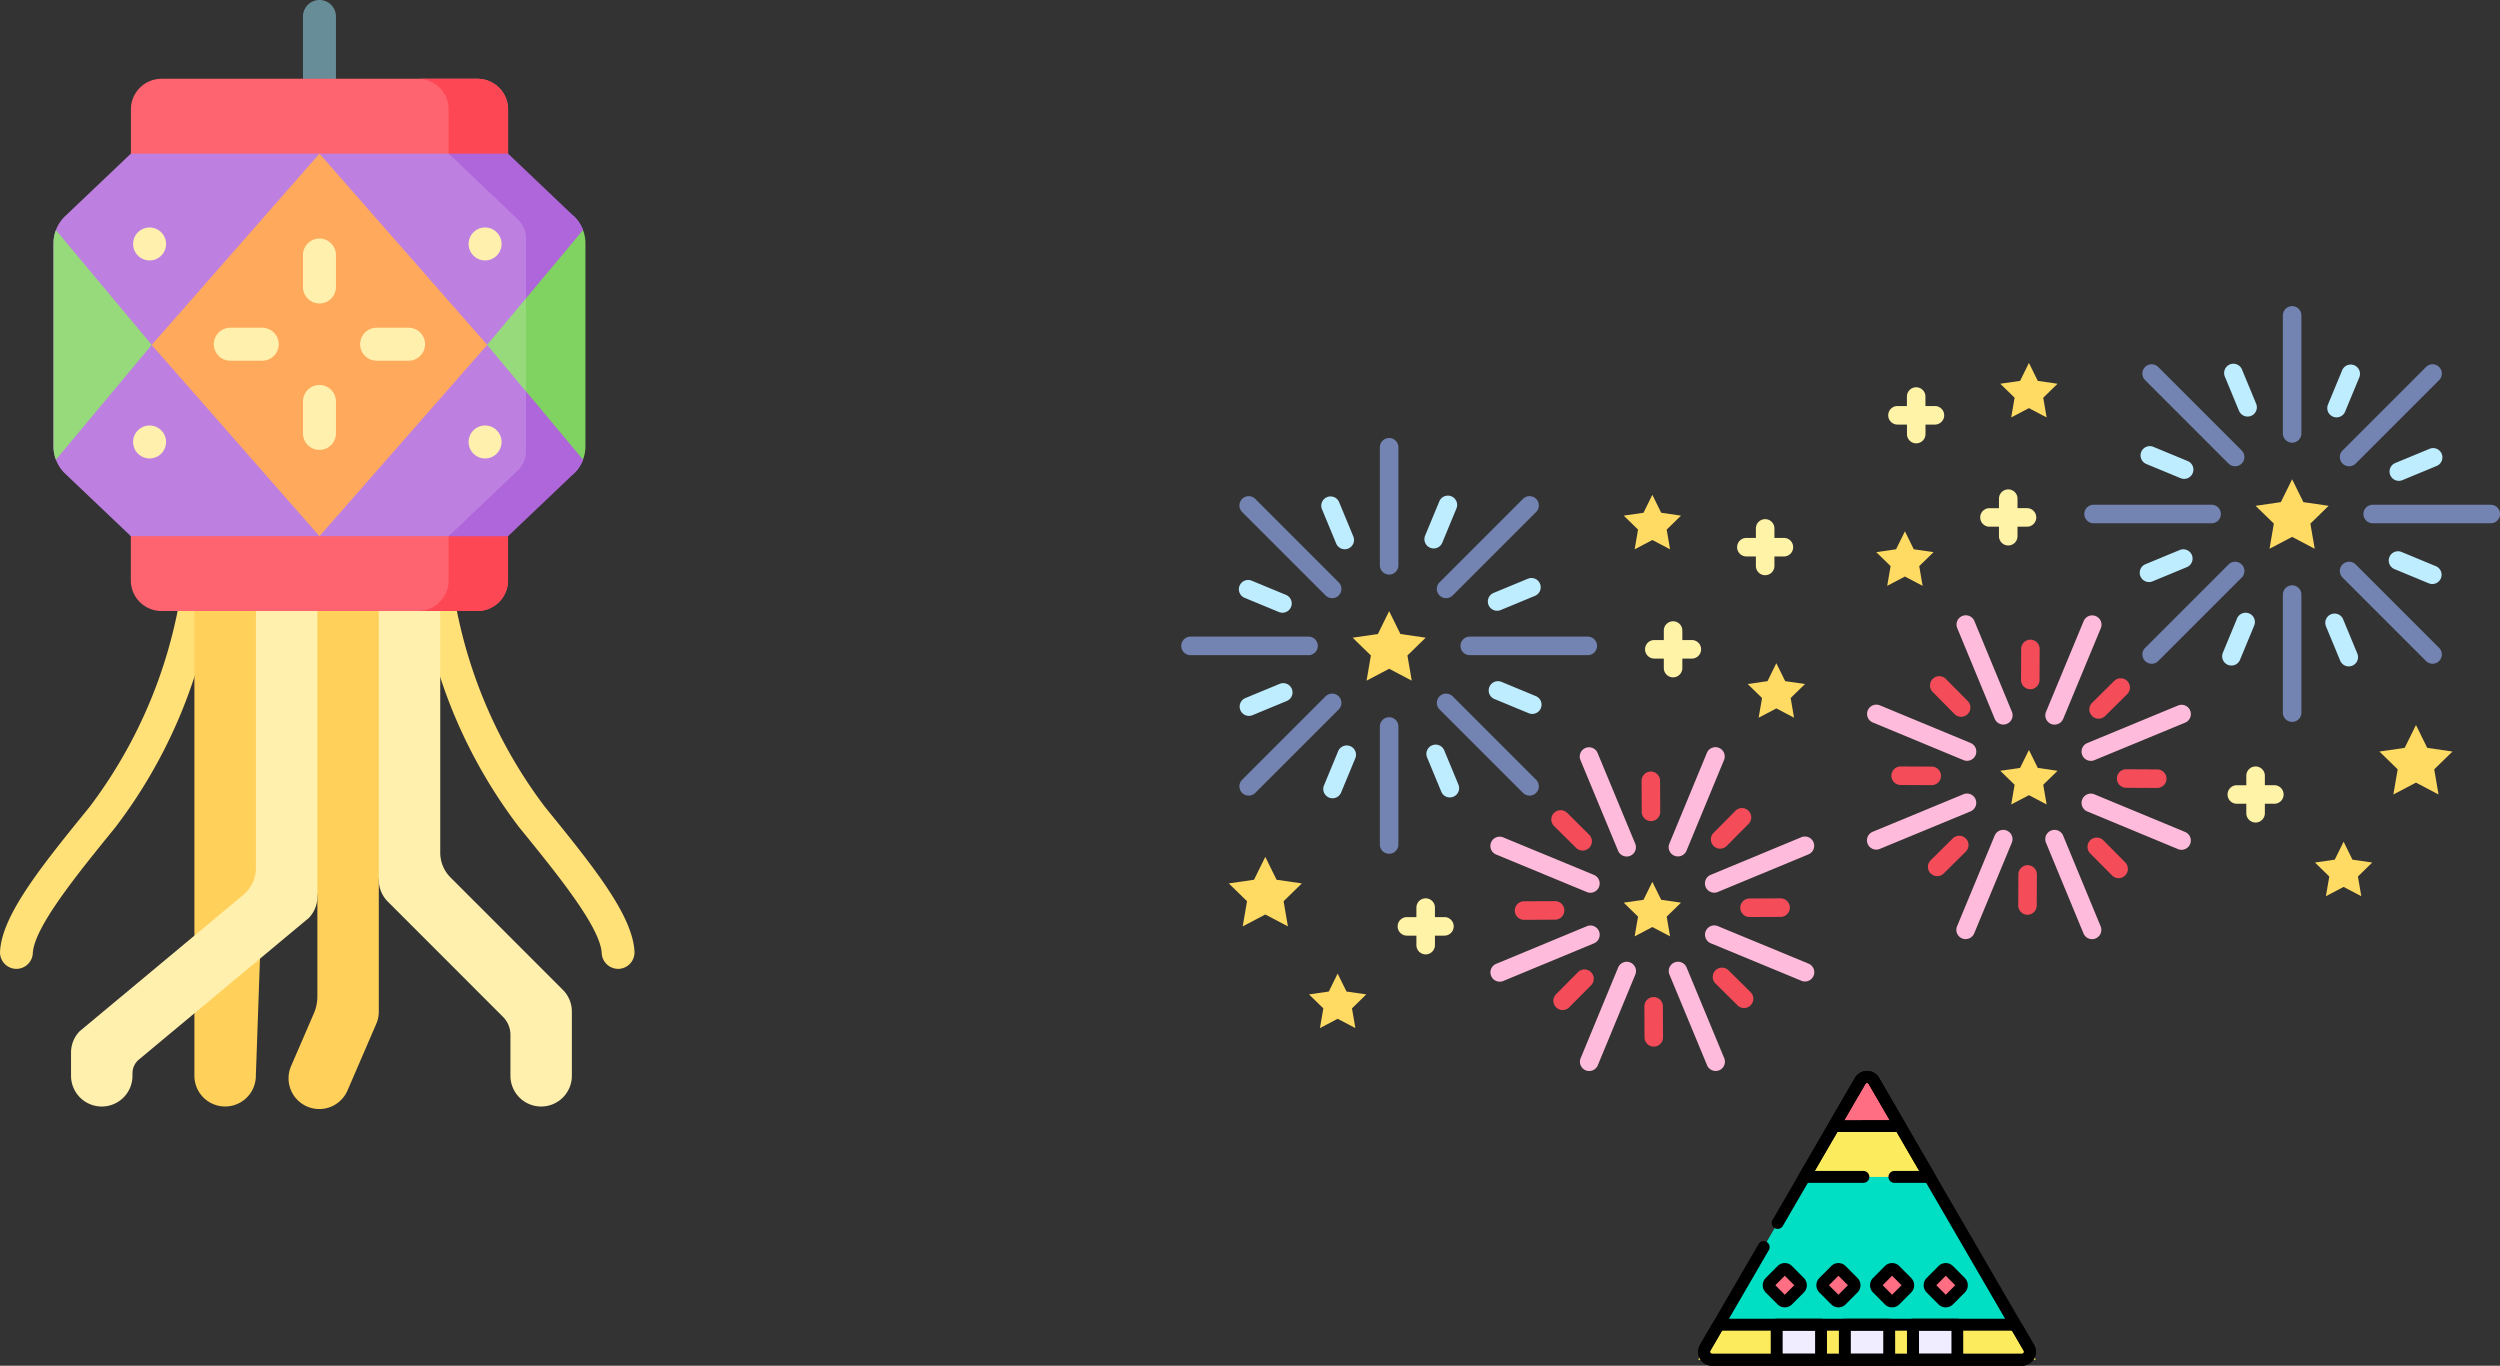 <svg xmlns="http://www.w3.org/2000/svg" width="123.277" height="67.344" viewBox="0 0 123.277 67.344">
  <rect x="0" y="0" width="123.277" height="67.344" fill="#333333" stroke="none"/>
  <g id="Group_77046" data-name="Group 77046" transform="translate(-977.237 -11.656)">
    <g id="Group_68939" data-name="Group 68939" transform="translate(-10 11.752)">
      <g id="fireworks_3_" data-name="fireworks (3)" transform="translate(1079.301 15)">
        <g id="Group_68886" data-name="Group 68886" transform="translate(10.713)">
          <g id="Group_68869" data-name="Group 68869" transform="translate(2.868 2.868)">
            <g id="Group_68865" data-name="Group 68865" transform="translate(0)">
              <g id="Group_68863" data-name="Group 68863">
                <path id="Path_53251" data-name="Path 53251" d="M211.3,52.078a.457.457,0,0,0,.323-.781l-4.115-4.115a.457.457,0,0,0-.647.647l4.115,4.115A.456.456,0,0,0,211.3,52.078Z" transform="translate(-206.73 -47.049)" fill="#7384b2"/>
              </g>
              <g id="Group_68864" data-name="Group 68864" transform="translate(9.735 9.735)">
                <path id="Path_53252" data-name="Path 53252" d="M51.622,211.759a.457.457,0,0,0,.323-.781l-4.115-4.115a.457.457,0,1,0-.647.647l4.115,4.115A.456.456,0,0,0,51.622,211.759Z" transform="translate(-47.05 -206.729)" fill="#7384b2"/>
              </g>
            </g>
            <g id="Group_68868" data-name="Group 68868" transform="translate(0 0)">
              <g id="Group_68866" data-name="Group 68866" transform="translate(0 9.735)">
                <path id="Path_53253" data-name="Path 53253" d="M207.186,211.759a.456.456,0,0,0,.323-.134l4.115-4.115a.457.457,0,0,0-.647-.647l-4.115,4.115a.457.457,0,0,0,.323.781Z" transform="translate(-206.729 -206.729)" fill="#7384b2"/>
              </g>
              <g id="Group_68867" data-name="Group 68867" transform="translate(9.735)">
                <path id="Path_53254" data-name="Path 53254" d="M47.508,52.079a.456.456,0,0,0,.323-.134l4.115-4.115a.457.457,0,1,0-.647-.647L47.184,51.3a.457.457,0,0,0,.323.78Z" transform="translate(-47.05 -47.05)" fill="#7384b2"/>
              </g>
            </g>
          </g>
          <g id="Group_68876" data-name="Group 68876">
            <g id="Group_68872" data-name="Group 68872" transform="translate(0 9.793)">
              <g id="Group_68870" data-name="Group 68870">
                <path id="Path_53255" data-name="Path 53255" d="M226.278,161.551H232.1a.457.457,0,1,0,0-.914h-5.819a.457.457,0,1,0,0,.914Z" transform="translate(-225.821 -160.637)" fill="#7384b2"/>
              </g>
              <g id="Group_68871" data-name="Group 68871" transform="translate(13.767)">
                <path id="Path_53256" data-name="Path 53256" d="M.457,161.551H6.276a.457.457,0,0,0,0-.914H.457a.457.457,0,0,0,0,.914Z" transform="translate(0 -160.637)" fill="#7384b2"/>
              </g>
            </g>
            <g id="Group_68875" data-name="Group 68875" transform="translate(9.793)">
              <g id="Group_68873" data-name="Group 68873" transform="translate(0 13.767)">
                <path id="Path_53257" data-name="Path 53257" d="M161.094,232.555a.457.457,0,0,0,.457-.457v-5.819a.457.457,0,1,0-.914,0V232.1A.457.457,0,0,0,161.094,232.555Z" transform="translate(-160.637 -225.821)" fill="#7384b2"/>
              </g>
              <g id="Group_68874" data-name="Group 68874">
                <path id="Path_53258" data-name="Path 53258" d="M161.094,6.734a.457.457,0,0,0,.457-.457V.457a.457.457,0,0,0-.914,0V6.276A.457.457,0,0,0,161.094,6.734Z" transform="translate(-160.637)" fill="#7384b2"/>
              </g>
            </g>
          </g>
          <g id="Group_68885" data-name="Group 68885" transform="translate(2.736 2.841)">
            <g id="Group_68877" data-name="Group 68877" transform="translate(9.246 0.04)">
              <path id="Path_53259" data-name="Path 53259" d="M113.705,49.872a.457.457,0,0,0,.423-.282l.7-1.69a.457.457,0,0,0-.845-.35l-.7,1.69a.458.458,0,0,0,.422.632Z" transform="translate(-113.248 -47.268)" fill="#bdedff"/>
            </g>
            <g id="Group_68878" data-name="Group 68878" transform="translate(12.319 4.16)">
              <path id="Path_53260" data-name="Path 53260" d="M47.065,116.457a.455.455,0,0,0,.175-.035l1.69-.7a.457.457,0,0,0-.35-.845l-1.69.7a.457.457,0,0,0,.175.88Z" transform="translate(-46.607 -114.843)" fill="#bdedff"/>
            </g>
            <g id="Group_68879" data-name="Group 68879" transform="translate(12.278 9.246)">
              <path id="Path_53261" data-name="Path 53261" d="M49.414,199.882a.457.457,0,0,0,.175-.88l-1.69-.7a.457.457,0,1,0-.35.845l1.69.7A.455.455,0,0,0,49.414,199.882Z" transform="translate(-47.267 -198.267)" fill="#bdedff"/>
            </g>
            <g id="Group_68880" data-name="Group 68880" transform="translate(9.149 12.319)">
              <path id="Path_53262" data-name="Path 53262" d="M116,251.278a.457.457,0,0,0,.422-.632l-.7-1.69a.457.457,0,0,0-.845.35l.7,1.69A.457.457,0,0,0,116,251.278Z" transform="translate(-114.842 -248.674)" fill="#bdedff"/>
            </g>
            <g id="Group_68881" data-name="Group 68881" transform="translate(4.063 12.278)">
              <path id="Path_53263" data-name="Path 53263" d="M198.724,250.618a.457.457,0,0,0,.423-.282l.7-1.69a.457.457,0,1,0-.845-.35l-.7,1.69a.458.458,0,0,0,.422.632Z" transform="translate(-198.267 -248.014)" fill="#bdedff"/>
            </g>
            <g id="Group_68882" data-name="Group 68882" transform="translate(0 9.149)">
              <path id="Path_53264" data-name="Path 53264" d="M249.131,198.289a.455.455,0,0,0,.175-.035l1.69-.7a.457.457,0,0,0-.35-.845l-1.69.7a.457.457,0,0,0,.175.88Z" transform="translate(-248.673 -196.674)" fill="#bdedff"/>
            </g>
            <g id="Group_68883" data-name="Group 68883" transform="translate(0.04 4.063)">
              <path id="Path_53265" data-name="Path 53265" d="M250.16,114.863a.457.457,0,0,0,.175-.88l-1.69-.7a.457.457,0,0,0-.35.845l1.69.7A.456.456,0,0,0,250.16,114.863Z" transform="translate(-248.013 -113.249)" fill="#bdedff"/>
            </g>
            <g id="Group_68884" data-name="Group 68884" transform="translate(4.16)">
              <path id="Path_53266" data-name="Path 53266" d="M197.831,49.211a.457.457,0,0,0,.422-.632l-.7-1.69a.457.457,0,1,0-.845.35l.7,1.69A.457.457,0,0,0,197.831,49.211Z" transform="translate(-196.673 -46.607)" fill="#bdedff"/>
            </g>
          </g>
        </g>
        <g id="Group_68901" data-name="Group 68901" transform="translate(0 15.244)">
          <g id="Group_68893" data-name="Group 68893">
            <g id="Group_68889" data-name="Group 68889" transform="translate(0 4.415)">
              <g id="Group_68887" data-name="Group 68887" transform="translate(0 4.376)">
                <path id="Path_53267" data-name="Path 53267" d="M424.086,397.008a.456.456,0,0,0,.174-.035l4.473-1.85a.457.457,0,1,0-.349-.845l-4.473,1.85a.457.457,0,0,0,.175.88Z" transform="translate(-423.629 -394.244)" fill="#ffbbdb"/>
              </g>
              <g id="Group_68888" data-name="Group 68888" transform="translate(10.582)">
                <path id="Path_53268" data-name="Path 53268" d="M250.509,325.232a.457.457,0,0,0,.175-.035l4.473-1.85a.457.457,0,0,0-.35-.845l-4.473,1.85a.457.457,0,0,0,.175.88Z" transform="translate(-250.052 -322.468)" fill="#ffbbdb"/>
              </g>
            </g>
            <g id="Group_68892" data-name="Group 68892" transform="translate(4.415)">
              <g id="Group_68890" data-name="Group 68890" transform="translate(4.376 10.582)">
                <path id="Path_53269" data-name="Path 53269" d="M324.775,429.017a.457.457,0,0,0,.422-.632l-1.85-4.473a.457.457,0,0,0-.845.35l1.85,4.473A.458.458,0,0,0,324.775,429.017Z" transform="translate(-322.468 -423.629)" fill="#ffbbdb"/>
              </g>
              <g id="Group_68891" data-name="Group 68891">
                <path id="Path_53270" data-name="Path 53270" d="M396.551,255.439a.457.457,0,0,0,.422-.632l-1.85-4.473a.457.457,0,0,0-.845.35l1.85,4.473A.457.457,0,0,0,396.551,255.439Z" transform="translate(-394.244 -250.051)" fill="#ffbbdb"/>
              </g>
            </g>
          </g>
          <g id="Group_68900" data-name="Group 68900" transform="translate(0.004 0.004)">
            <g id="Group_68896" data-name="Group 68896" transform="translate(4.402)">
              <g id="Group_68894" data-name="Group 68894" transform="translate(0 10.577)">
                <path id="Path_53271" data-name="Path 53271" d="M394.761,428.99a.457.457,0,0,0,.422-.282l1.855-4.471a.457.457,0,1,0-.845-.35l-1.855,4.471a.457.457,0,0,0,.422.633Z" transform="translate(-394.304 -423.604)" fill="#ffbbdb"/>
              </g>
              <g id="Group_68895" data-name="Group 68895" transform="translate(4.388)">
                <path id="Path_53272" data-name="Path 53272" d="M322.777,255.5a.457.457,0,0,0,.422-.282l1.855-4.471a.457.457,0,1,0-.845-.35l-1.855,4.471a.457.457,0,0,0,.422.633Z" transform="translate(-322.32 -250.113)" fill="#ffbbdb"/>
              </g>
            </g>
            <g id="Group_68899" data-name="Group 68899" transform="translate(0 4.402)">
              <g id="Group_68897" data-name="Group 68897" transform="translate(10.577 4.388)">
                <path id="Path_53273" data-name="Path 53273" d="M255.04,397.073a.457.457,0,0,0,.175-.88l-4.471-1.855a.457.457,0,1,0-.35.845l4.471,1.855A.455.455,0,0,0,255.04,397.073Z" transform="translate(-250.113 -394.303)" fill="#ffbbdb"/>
              </g>
              <g id="Group_68898" data-name="Group 68898">
                <path id="Path_53274" data-name="Path 53274" d="M428.531,325.089a.457.457,0,0,0,.175-.88l-4.471-1.855a.457.457,0,0,0-.35.845l4.471,1.855A.456.456,0,0,0,428.531,325.089Z" transform="translate(-423.604 -322.319)" fill="#ffbbdb"/>
              </g>
            </g>
          </g>
        </g>
        <g id="Group_68902" data-name="Group 68902" transform="translate(0.457 2.8)">
          <path id="Path_53275" data-name="Path 53275" d="M140.381,140.025l-.557,1.128-1.245.181.9.878-.213,1.24,1.114-.586,1.114.586-.213-1.24.9-.878-1.245-.181Z" transform="translate(-119.875 -134.288)" fill="#ffdb63"/>
          <path id="Path_53276" data-name="Path 53276" d="M359.266,358.987l-.437.885-.976.142.706.689-.167.972.873-.459.873.459-.167-.972.706-.689-.976-.142Z" transform="translate(-351.738 -339.902)" fill="#ffdb63"/>
          <path id="Path_53277" data-name="Path 53277" d="M359.266,45.927l-.437.885-.976.142.706.689-.167.972.873-.459.873.459-.167-.972.706-.689-.976-.142Z" transform="translate(-351.738 -45.927)" fill="#ffdb63"/>
          <path id="Path_53278" data-name="Path 53278" d="M459.565,182.135l-.437.885-.976.142.706.689-.167.972.873-.459.873.459-.167-.972.706-.689L460,183.02Z" transform="translate(-458.152 -173.831)" fill="#ffdb63"/>
          <path id="Path_53279" data-name="Path 53279" d="M104.729,433.19l-.437.885-.976.142.706.689-.167.972.873-.459.873.459-.167-.972.706-.689-.976-.142Z" transform="translate(-81.684 -409.581)" fill="#ffdb63"/>
          <path id="Path_53280" data-name="Path 53280" d="M40.21,338.793l-.557,1.128-1.245.181.9.878-.213,1.24,1.114-.586,1.114.586-.213-1.24.9-.878-1.245-.181Z" transform="translate(-13.597 -320.939)" fill="#ffdb63"/>
        </g>
        <g id="Group_68911" data-name="Group 68911" transform="translate(1.202 16.446)">
          <g id="Group_68903" data-name="Group 68903" transform="translate(6.391)">
            <path id="Path_53281" data-name="Path 53281" d="M372.8,272.215a.457.457,0,0,0,.457-.455l.007-1.53a.457.457,0,0,0-.455-.459h0a.457.457,0,0,0-.457.455l-.007,1.53a.457.457,0,0,0,.455.459Z" transform="translate(-372.343 -269.77)" fill="#f54c5a"/>
          </g>
          <g id="Group_68904" data-name="Group 68904" transform="translate(9.762 1.904)">
            <path id="Path_53282" data-name="Path 53282" d="M299.78,302.989a.456.456,0,0,0,.322-.132l1.087-1.077a.457.457,0,0,0-.644-.649l-1.087,1.077a.457.457,0,0,0,.322.782Z" transform="translate(-299.323 -300.997)" fill="#f54c5a"/>
          </g>
          <g id="Group_68905" data-name="Group 68905" transform="translate(11.12 6.391)">
            <path id="Path_53283" data-name="Path 53283" d="M271.758,375.518a.457.457,0,0,0,0-.914l-1.53-.007h0a.457.457,0,0,0,0,.914l1.53.007Z" transform="translate(-269.77 -374.597)" fill="#f54c5a"/>
          </g>
          <g id="Group_68906" data-name="Group 68906" transform="translate(9.67 9.762)">
            <path id="Path_53284" data-name="Path 53284" d="M302.53,431.9a.457.457,0,0,0,.325-.779l-1.077-1.087a.457.457,0,1,0-.649.644l1.077,1.087A.456.456,0,0,0,302.53,431.9Z" transform="translate(-300.996 -429.901)" fill="#f54c5a"/>
          </g>
          <g id="Group_68907" data-name="Group 68907" transform="translate(6.253 11.12)">
            <path id="Path_53285" data-name="Path 53285" d="M375.054,454.625a.457.457,0,0,0,.457-.455l.007-1.53a.457.457,0,0,0-.455-.459h0a.457.457,0,0,0-.457.455l-.007,1.53a.457.457,0,0,0,.455.459Z" transform="translate(-374.597 -452.18)" fill="#f54c5a"/>
          </g>
          <g id="Group_68908" data-name="Group 68908" transform="translate(1.802 9.67)">
            <path id="Path_53286" data-name="Path 53286" d="M430.357,430.379a.456.456,0,0,0,.322-.133l1.087-1.077a.457.457,0,0,0-.644-.649l-1.087,1.077a.457.457,0,0,0,.322.782Z" transform="translate(-429.9 -428.387)" fill="#f54c5a"/>
          </g>
          <g id="Group_68909" data-name="Group 68909" transform="translate(0 6.253)">
            <path id="Path_53287" data-name="Path 53287" d="M454.168,373.265a.457.457,0,0,0,0-.914l-1.53-.007a.457.457,0,1,0,0,.914l1.53.007Z" transform="translate(-452.18 -372.344)" fill="#f54c5a"/>
          </g>
          <g id="Group_68910" data-name="Group 68910" transform="translate(1.904 1.802)">
            <path id="Path_53288" data-name="Path 53288" d="M429.92,301.325a.457.457,0,0,0,.325-.779l-1.077-1.087a.457.457,0,0,0-.649.644l1.077,1.087A.456.456,0,0,0,429.92,301.325Z" transform="translate(-428.386 -299.324)" fill="#f54c5a"/>
          </g>
        </g>
        <g id="Group_68912" data-name="Group 68912" transform="translate(1.042 4.001)">
          <path id="Path_53289" data-name="Path 53289" d="M450.015,66.549h.468v-.468a.457.457,0,0,1,.914,0v.468h.468a.457.457,0,0,1,0,.914H451.4v.468a.457.457,0,0,1-.914,0v-.468h-.468a.457.457,0,0,1,0-.914Z" transform="translate(-449.558 -65.624)" fill="#fff3a7"/>
          <path id="Path_53290" data-name="Path 53290" d="M375.547,149.169h.468V148.7a.457.457,0,1,1,.914,0v.468h.468a.457.457,0,1,1,0,.914h-.468v.468a.457.457,0,1,1-.914,0v-.468h-.468a.457.457,0,1,1,0-.914Z" transform="translate(-370.55 -143.207)" fill="#fff3a7"/>
          <path id="Path_53291" data-name="Path 53291" d="M175.48,373.269h.468V372.8a.457.457,0,0,1,.914,0v.468h.468a.457.457,0,0,1,0,.914h-.468v.468a.457.457,0,1,1-.914,0v-.468h-.468a.457.457,0,0,1,0-.914Z" transform="translate(-158.286 -353.645)" fill="#fff3a7"/>
        </g>
      </g>
      <g id="fireworks_3_2" data-name="fireworks (3)" transform="translate(1045.486 21.503)">
        <g id="Group_68886-2" data-name="Group 68886" transform="translate(0)">
          <g id="Group_68869-2" data-name="Group 68869" transform="translate(2.868 2.868)">
            <g id="Group_68865-2" data-name="Group 68865" transform="translate(0)">
              <g id="Group_68863-2" data-name="Group 68863" transform="translate(9.735)">
                <path id="Path_53251-2" data-name="Path 53251" d="M207.187,52.078a.457.457,0,0,1-.323-.781l4.115-4.115a.457.457,0,0,1,.647.647l-4.115,4.115A.456.456,0,0,1,207.187,52.078Z" transform="translate(-206.73 -47.049)" fill="#7384b2"/>
              </g>
              <g id="Group_68864-2" data-name="Group 68864" transform="translate(0 9.735)">
                <path id="Path_53252-2" data-name="Path 53252" d="M47.507,211.759a.457.457,0,0,1-.323-.781l4.115-4.115a.457.457,0,1,1,.647.647l-4.115,4.115A.456.456,0,0,1,47.507,211.759Z" transform="translate(-47.05 -206.729)" fill="#7384b2"/>
              </g>
            </g>
            <g id="Group_68868-2" data-name="Group 68868" transform="translate(0 0)">
              <g id="Group_68866-2" data-name="Group 68866" transform="translate(9.735 9.735)">
                <path id="Path_53253-2" data-name="Path 53253" d="M211.3,211.759a.456.456,0,0,1-.323-.134l-4.115-4.115a.457.457,0,0,1,.647-.647l4.115,4.115a.457.457,0,0,1-.323.781Z" transform="translate(-206.729 -206.729)" fill="#7384b2"/>
              </g>
              <g id="Group_68867-2" data-name="Group 68867">
                <path id="Path_53254-2" data-name="Path 53254" d="M51.622,52.079a.456.456,0,0,1-.323-.134l-4.115-4.115a.457.457,0,1,1,.647-.647L51.946,51.3a.457.457,0,0,1-.323.78Z" transform="translate(-47.05 -47.05)" fill="#7384b2"/>
              </g>
            </g>
          </g>
          <g id="Group_68876-2" data-name="Group 68876">
            <g id="Group_68872-2" data-name="Group 68872" transform="translate(0 9.793)">
              <g id="Group_68870-2" data-name="Group 68870" transform="translate(13.767)">
                <path id="Path_53255-2" data-name="Path 53255" d="M232.1,161.551h-5.819a.457.457,0,1,1,0-.914H232.1a.457.457,0,0,1,0,.914Z" transform="translate(-225.821 -160.637)" fill="#7384b2"/>
              </g>
              <g id="Group_68871-2" data-name="Group 68871">
                <path id="Path_53256-2" data-name="Path 53256" d="M6.276,161.551H.457a.457.457,0,0,1,0-.914H6.276a.457.457,0,0,1,0,.914Z" transform="translate(0 -160.637)" fill="#7384b2"/>
              </g>
            </g>
            <g id="Group_68875-2" data-name="Group 68875" transform="translate(9.793)">
              <g id="Group_68873-2" data-name="Group 68873" transform="translate(0 13.767)">
                <path id="Path_53257-2" data-name="Path 53257" d="M161.094,232.555a.457.457,0,0,1-.457-.457v-5.819a.457.457,0,1,1,.914,0V232.1A.457.457,0,0,1,161.094,232.555Z" transform="translate(-160.637 -225.821)" fill="#7384b2"/>
              </g>
              <g id="Group_68874-2" data-name="Group 68874">
                <path id="Path_53258-2" data-name="Path 53258" d="M161.094,6.734a.457.457,0,0,1-.457-.457V.457a.457.457,0,0,1,.914,0V6.276A.457.457,0,0,1,161.094,6.734Z" transform="translate(-160.637)" fill="#7384b2"/>
              </g>
            </g>
          </g>
          <g id="Group_68885-2" data-name="Group 68885" transform="translate(2.841 2.841)">
            <g id="Group_68877-2" data-name="Group 68877" transform="translate(4.063 0.04)">
              <path id="Path_53259-2" data-name="Path 53259" d="M114.406,49.872a.457.457,0,0,1-.423-.282l-.7-1.69a.457.457,0,0,1,.845-.35l.7,1.69a.457.457,0,0,1-.422.632Z" transform="translate(-113.248 -47.268)" fill="#bdedff"/>
            </g>
            <g id="Group_68878-2" data-name="Group 68878" transform="translate(0 4.16)">
              <path id="Path_53260-2" data-name="Path 53260" d="M48.754,116.457a.455.455,0,0,1-.175-.035l-1.69-.7a.457.457,0,0,1,.35-.845l1.69.7a.457.457,0,0,1-.175.88Z" transform="translate(-46.607 -114.843)" fill="#bdedff"/>
            </g>
            <g id="Group_68879-2" data-name="Group 68879" transform="translate(0.04 9.246)">
              <path id="Path_53261-2" data-name="Path 53261" d="M47.725,199.882a.457.457,0,0,1-.175-.88l1.69-.7a.457.457,0,1,1,.35.845l-1.69.7A.455.455,0,0,1,47.725,199.882Z" transform="translate(-47.267 -198.267)" fill="#bdedff"/>
            </g>
            <g id="Group_68880-2" data-name="Group 68880" transform="translate(4.16 12.319)">
              <path id="Path_53262-2" data-name="Path 53262" d="M115.3,251.278a.457.457,0,0,1-.422-.632l.7-1.69a.457.457,0,0,1,.845.35l-.7,1.69A.457.457,0,0,1,115.3,251.278Z" transform="translate(-114.842 -248.674)" fill="#bdedff"/>
            </g>
            <g id="Group_68881-2" data-name="Group 68881" transform="translate(9.246 12.278)">
              <path id="Path_53263-2" data-name="Path 53263" d="M199.425,250.618a.457.457,0,0,1-.423-.282l-.7-1.69a.457.457,0,0,1,.845-.35l.7,1.69a.458.458,0,0,1-.422.632Z" transform="translate(-198.267 -248.014)" fill="#bdedff"/>
            </g>
            <g id="Group_68882-2" data-name="Group 68882" transform="translate(12.319 9.149)">
              <path id="Path_53264-2" data-name="Path 53264" d="M250.82,198.289a.455.455,0,0,1-.175-.035l-1.69-.7a.457.457,0,1,1,.35-.845l1.69.7a.457.457,0,0,1-.175.88Z" transform="translate(-248.673 -196.674)" fill="#bdedff"/>
            </g>
            <g id="Group_68883-2" data-name="Group 68883" transform="translate(12.278 4.063)">
              <path id="Path_53265-2" data-name="Path 53265" d="M248.471,114.863a.457.457,0,0,1-.175-.88l1.69-.7a.457.457,0,0,1,.35.845l-1.69.7A.456.456,0,0,1,248.471,114.863Z" transform="translate(-248.013 -113.249)" fill="#bdedff"/>
            </g>
            <g id="Group_68884-2" data-name="Group 68884" transform="translate(9.149)">
              <path id="Path_53266-2" data-name="Path 53266" d="M197.13,49.211a.457.457,0,0,1-.422-.632l.7-1.69a.457.457,0,1,1,.845.35l-.7,1.69A.457.457,0,0,1,197.13,49.211Z" transform="translate(-196.673 -46.607)" fill="#bdedff"/>
            </g>
          </g>
        </g>
        <g id="Group_68901-2" data-name="Group 68901" transform="translate(15.244 15.244)">
          <g id="Group_68893-2" data-name="Group 68893">
            <g id="Group_68889-2" data-name="Group 68889" transform="translate(0 4.415)">
              <g id="Group_68887-2" data-name="Group 68887" transform="translate(10.582 4.376)">
                <path id="Path_53267-2" data-name="Path 53267" d="M428.559,397.008a.456.456,0,0,1-.174-.035l-4.473-1.85a.457.457,0,0,1,.349-.845l4.473,1.85a.457.457,0,0,1-.175.88Z" transform="translate(-423.629 -394.244)" fill="#ffbbdb"/>
              </g>
              <g id="Group_68888-2" data-name="Group 68888">
                <path id="Path_53268-2" data-name="Path 53268" d="M254.982,325.232a.457.457,0,0,1-.175-.035l-4.473-1.85a.457.457,0,0,1,.349-.845l4.473,1.85a.457.457,0,0,1-.175.88Z" transform="translate(-250.052 -322.468)" fill="#ffbbdb"/>
              </g>
            </g>
            <g id="Group_68892-2" data-name="Group 68892" transform="translate(4.415)">
              <g id="Group_68890-2" data-name="Group 68890" transform="translate(0 10.582)">
                <path id="Path_53269-2" data-name="Path 53269" d="M322.925,429.017a.457.457,0,0,1-.422-.632l1.85-4.473a.457.457,0,1,1,.845.35l-1.85,4.473A.458.458,0,0,1,322.925,429.017Z" transform="translate(-322.468 -423.629)" fill="#ffbbdb"/>
              </g>
              <g id="Group_68891-2" data-name="Group 68891" transform="translate(4.376)">
                <path id="Path_53270-2" data-name="Path 53270" d="M394.7,255.439a.457.457,0,0,1-.422-.632l1.85-4.473a.457.457,0,0,1,.845.35l-1.85,4.473A.458.458,0,0,1,394.7,255.439Z" transform="translate(-394.244 -250.051)" fill="#ffbbdb"/>
              </g>
            </g>
          </g>
          <g id="Group_68900-2" data-name="Group 68900" transform="translate(0.004 0.004)">
            <g id="Group_68896-2" data-name="Group 68896" transform="translate(4.402)">
              <g id="Group_68894-2" data-name="Group 68894" transform="translate(4.388 10.577)">
                <path id="Path_53271-2" data-name="Path 53271" d="M396.616,428.99a.457.457,0,0,1-.422-.282l-1.855-4.471a.457.457,0,1,1,.845-.35l1.855,4.471a.457.457,0,0,1-.422.633Z" transform="translate(-394.304 -423.604)" fill="#ffbbdb"/>
              </g>
              <g id="Group_68895-2" data-name="Group 68895">
                <path id="Path_53272-2" data-name="Path 53272" d="M324.632,255.5a.457.457,0,0,1-.422-.282l-1.855-4.471a.457.457,0,1,1,.845-.35l1.855,4.471a.457.457,0,0,1-.422.633Z" transform="translate(-322.32 -250.113)" fill="#ffbbdb"/>
              </g>
            </g>
            <g id="Group_68899-2" data-name="Group 68899" transform="translate(0 4.402)">
              <g id="Group_68897-2" data-name="Group 68897" transform="translate(0 4.388)">
                <path id="Path_53273-2" data-name="Path 53273" d="M250.57,397.073a.457.457,0,0,1-.175-.88l4.471-1.855a.457.457,0,0,1,.35.845l-4.471,1.855A.455.455,0,0,1,250.57,397.073Z" transform="translate(-250.113 -394.303)" fill="#ffbbdb"/>
              </g>
              <g id="Group_68898-2" data-name="Group 68898" transform="translate(10.577)">
                <path id="Path_53274-2" data-name="Path 53274" d="M424.061,325.089a.457.457,0,0,1-.175-.88l4.471-1.855a.457.457,0,1,1,.35.845l-4.471,1.855A.457.457,0,0,1,424.061,325.089Z" transform="translate(-423.604 -322.319)" fill="#ffbbdb"/>
              </g>
            </g>
          </g>
        </g>
        <g id="Group_68902-2" data-name="Group 68902" transform="translate(2.341 2.8)">
          <path id="Path_53275-2" data-name="Path 53275" d="M140.381,140.025l.557,1.128,1.245.181-.9.878.213,1.24-1.114-.586-1.114.586.213-1.24-.9-.878,1.245-.181Z" transform="translate(-132.472 -134.288)" fill="#ffdb63"/>
          <path id="Path_53276-2" data-name="Path 53276" d="M359.266,358.987l.437.885.976.142-.706.689.167.972-.873-.459-.873.459.167-.972-.706-.689.976-.142Z" transform="translate(-338.378 -339.902)" fill="#ffdb63"/>
          <path id="Path_53277-2" data-name="Path 53277" d="M359.266,45.927l.437.885.976.142-.706.689.167.972-.873-.459-.873.459.167-.972-.706-.689.976-.142Z" transform="translate(-338.378 -45.927)" fill="#ffdb63"/>
          <path id="Path_53278-2" data-name="Path 53278" d="M459.565,182.135l.437.885.976.142-.706.689.167.972-.873-.459-.873.459.167-.972-.706-.689.976-.142Z" transform="translate(-432.563 -173.831)" fill="#ffdb63"/>
          <path id="Path_53279-2" data-name="Path 53279" d="M104.729,433.19l.437.885.976.142-.706.689.167.972-.873-.459-.873.459.167-.972-.706-.689.976-.142Z" transform="translate(-99.359 -409.581)" fill="#ffdb63"/>
          <path id="Path_53280-2" data-name="Path 53280" d="M40.21,338.793l.557,1.128,1.245.181-.9.878.213,1.24-1.114-.586-1.114.586.213-1.24-.9-.878,1.245-.181Z" transform="translate(-38.408 -320.939)" fill="#ffdb63"/>
        </g>
        <g id="Group_68911-2" data-name="Group 68911" transform="translate(16.446 16.446)">
          <g id="Group_68903-2" data-name="Group 68903" transform="translate(6.253)">
            <path id="Path_53281-2" data-name="Path 53281" d="M372.807,272.215a.457.457,0,0,1-.457-.455l-.007-1.53a.457.457,0,0,1,.455-.459h0a.457.457,0,0,1,.457.455l.007,1.53a.457.457,0,0,1-.455.459Z" transform="translate(-372.343 -269.77)" fill="#f54c5a"/>
          </g>
          <g id="Group_68904-2" data-name="Group 68904" transform="translate(1.802 1.904)">
            <path id="Path_53282-2" data-name="Path 53282" d="M300.867,302.989a.456.456,0,0,1-.322-.132l-1.087-1.077a.457.457,0,1,1,.644-.649l1.087,1.077a.457.457,0,0,1-.322.782Z" transform="translate(-299.323 -300.997)" fill="#f54c5a"/>
          </g>
          <g id="Group_68905-2" data-name="Group 68905" transform="translate(0 6.391)">
            <path id="Path_53283-2" data-name="Path 53283" d="M270.227,375.518a.457.457,0,0,1,0-.914l1.53-.007h0a.457.457,0,0,1,0,.914l-1.53.007Z" transform="translate(-269.77 -374.597)" fill="#f54c5a"/>
          </g>
          <g id="Group_68906-2" data-name="Group 68906" transform="translate(1.904 9.762)">
            <path id="Path_53284-2" data-name="Path 53284" d="M301.453,431.9a.457.457,0,0,1-.325-.779l1.077-1.087a.457.457,0,1,1,.649.644l-1.077,1.087A.456.456,0,0,1,301.453,431.9Z" transform="translate(-300.996 -429.901)" fill="#f54c5a"/>
          </g>
          <g id="Group_68907-2" data-name="Group 68907" transform="translate(6.391 11.12)">
            <path id="Path_53285-2" data-name="Path 53285" d="M375.061,454.625a.457.457,0,0,1-.457-.455l-.007-1.53a.457.457,0,0,1,.455-.459h0a.457.457,0,0,1,.457.455l.007,1.53a.457.457,0,0,1-.455.459Z" transform="translate(-374.597 -452.18)" fill="#f54c5a"/>
          </g>
          <g id="Group_68908-2" data-name="Group 68908" transform="translate(9.762 9.67)">
            <path id="Path_53286-2" data-name="Path 53286" d="M431.444,430.379a.456.456,0,0,1-.322-.133l-1.087-1.077a.457.457,0,0,1,.644-.649l1.087,1.077a.457.457,0,0,1-.322.782Z" transform="translate(-429.9 -428.387)" fill="#f54c5a"/>
          </g>
          <g id="Group_68909-2" data-name="Group 68909" transform="translate(11.12 6.253)">
            <path id="Path_53287-2" data-name="Path 53287" d="M452.637,373.265a.457.457,0,0,1,0-.914l1.53-.007a.457.457,0,1,1,0,.914l-1.53.007Z" transform="translate(-452.18 -372.344)" fill="#f54c5a"/>
          </g>
          <g id="Group_68910-2" data-name="Group 68910" transform="translate(9.67 1.802)">
            <path id="Path_53288-2" data-name="Path 53288" d="M428.843,301.325a.457.457,0,0,1-.325-.779l1.077-1.087a.457.457,0,0,1,.649.644l-1.077,1.087A.456.456,0,0,1,428.843,301.325Z" transform="translate(-428.386 -299.324)" fill="#f54c5a"/>
          </g>
        </g>
        <g id="Group_68912-2" data-name="Group 68912" transform="translate(10.67 4.001)">
          <path id="Path_53289-2" data-name="Path 53289" d="M451.865,66.549H451.4v-.468a.457.457,0,0,0-.914,0v.468h-.468a.457.457,0,0,0,0,.914h.468v.468a.457.457,0,0,0,.914,0v-.468h.468a.457.457,0,0,0,0-.914Z" transform="translate(-432.821 -65.624)" fill="#fff3a7"/>
          <path id="Path_53290-2" data-name="Path 53290" d="M377.4,149.169h-.468V148.7a.457.457,0,1,0-.914,0v.468h-.468a.457.457,0,1,0,0,.914h.468v.468a.457.457,0,1,0,.914,0v-.468h.468a.457.457,0,0,0,0-.914Z" transform="translate(-362.893 -143.207)" fill="#fff3a7"/>
          <path id="Path_53291-2" data-name="Path 53291" d="M177.33,373.269h-.468V372.8a.457.457,0,0,0-.914,0v.468h-.468a.457.457,0,0,0,0,.914h.468v.468a.457.457,0,1,0,.914,0v-.468h.468a.457.457,0,0,0,0-.914Z" transform="translate(-175.023 -353.645)" fill="#fff3a7"/>
        </g>
      </g>
      <g id="Layer_3" transform="translate(1027.66 -88.207)">
        <g id="Group_68916" data-name="Group 68916" transform="translate(43.318 141.217)">
          <path id="Path_53299" data-name="Path 53299" d="M58.522,148.618l-7.643,13.161a.392.392,0,0,0,.339.588H66.5a.392.392,0,0,0,.339-.588L59.2,148.618A.392.392,0,0,0,58.522,148.618Z" transform="translate(-50.538 -148.423)" fill="#00dec4"/>
          <path id="Path_53300" data-name="Path 53300" d="M183.33,153.351l-2.749-4.734a.392.392,0,0,0-.677,0l-2.749,4.734Z" transform="translate(-171.92 -148.422)" fill="#fdeb5e"/>
          <path id="Path_53301" data-name="Path 53301" d="M43.47,462.088H60.116l-1-1.729H44.474Z" transform="translate(-43.47 -448.143)" fill="#fdeb5e"/>
          <path id="Path_53302" data-name="Path 53302" d="M215.647,148.618l-1.292,2.225h3.262l-1.292-2.225A.392.392,0,0,0,215.647,148.618Z" transform="translate(-207.663 -148.423)" fill="#ff6e82"/>
          <g id="Group_68914" data-name="Group 68914" transform="translate(3.475 9.473)">
            <path id="Path_53303" data-name="Path 53303" d="M133.741,391.278l-.583.585a.211.211,0,0,1-.3,0l-.583-.585a.213.213,0,0,1,0-.3l.583-.585a.211.211,0,0,1,.3,0l.583.585A.213.213,0,0,1,133.741,391.278Z" transform="translate(-132.214 -390.331)" fill="#ff6e82"/>
            <path id="Path_53304" data-name="Path 53304" d="M201.292,391.278l-.583.585a.211.211,0,0,1-.3,0l-.583-.585a.213.213,0,0,1,0-.3l.583-.585a.211.211,0,0,1,.3,0l.583.585A.213.213,0,0,1,201.292,391.278Z" transform="translate(-197.12 -390.331)" fill="#ff6e82"/>
            <path id="Path_53305" data-name="Path 53305" d="M268.844,391.278l-.583.585a.211.211,0,0,1-.3,0l-.583-.585a.213.213,0,0,1,0-.3l.583-.585a.211.211,0,0,1,.3,0l.583.585A.213.213,0,0,1,268.844,391.278Z" transform="translate(-262.027 -390.331)" fill="#ff6e82"/>
            <path id="Path_53306" data-name="Path 53306" d="M336.395,391.278l-.583.585a.211.211,0,0,1-.3,0l-.582-.585a.213.213,0,0,1,0-.3l.582-.585a.211.211,0,0,1,.3,0l.583.585A.213.213,0,0,1,336.395,391.278Z" transform="translate(-326.932 -390.331)" fill="#ff6e82"/>
          </g>
          <g id="Group_68915" data-name="Group 68915" transform="translate(3.869 12.216)">
            <path id="Path_53307" data-name="Path 53307" d="M228.09,460.359h2.186v1.729H228.09Z" transform="translate(-224.729 -460.359)" fill="#efedff"/>
            <path id="Path_53308" data-name="Path 53308" d="M142.27,460.359h2.186v1.729H142.27Z" transform="translate(-142.27 -460.359)" fill="#efedff"/>
            <path id="Path_53309" data-name="Path 53309" d="M313.91,460.359H316.1v1.729H313.91Z" transform="translate(-307.188 -460.359)" fill="#efedff"/>
          </g>
        </g>
        <g id="Group_68938" data-name="Group 68938" transform="translate(43.311 140.923)">
          <g id="Group_68925" data-name="Group 68925" transform="translate(0 0)">
            <path id="Path_53317" data-name="Path 53317" d="M59.283,155.455H44a.685.685,0,0,1-.593-1.029l2.878-4.956a.294.294,0,1,1,.508.295l-2.878,4.956a.1.1,0,0,0,.085.147H59.283a.1.1,0,0,0,.085-.147l-7.643-13.161a.1.1,0,0,0-.169,0l-4.073,7.014a.294.294,0,0,1-.508-.295l4.073-7.014a.685.685,0,0,1,1.185,0l7.643,13.161a.685.685,0,0,1-.593,1.029Z" transform="translate(-43.311 -140.923)"/>
          </g>
          <g id="Group_68926" data-name="Group 68926" transform="translate(4.948 0)">
            <path id="Path_53318" data-name="Path 53318" d="M176.124,146.44h-1.718a.294.294,0,1,1,0-.587h1.208l-2.493-4.293a.1.1,0,0,0-.169,0l-2.493,4.293h2.381a.294.294,0,1,1,0,.587h-2.891a.294.294,0,0,1-.254-.441l2.749-4.734a.685.685,0,0,1,1.185,0L176.378,146a.294.294,0,0,1-.254.441Z" transform="translate(-169.655 -140.924)"/>
          </g>
          <g id="Group_68927" data-name="Group 68927" transform="translate(0 12.216)">
            <path id="Path_53319" data-name="Path 53319" d="M59.285,455.174H44a.685.685,0,0,1-.593-1.029l.549-.945a.687.687,0,0,1,.593-.341H58.736a.688.688,0,0,1,.593.341l.549.945a.685.685,0,0,1-.593,1.029Zm-14.736-1.729a.1.1,0,0,0-.085.049l-.549.945a.1.1,0,0,0,.085.147H59.285a.1.1,0,0,0,.085-.147l-.549-.945a.1.1,0,0,0-.085-.049Z" transform="translate(-43.313 -452.858)"/>
          </g>
          <g id="Group_68928" data-name="Group 68928" transform="translate(6.405 0)">
            <path id="Path_53320" data-name="Path 53320" d="M210.411,143.932h-3.262a.294.294,0,0,1-.254-.441l1.292-2.225a.685.685,0,0,1,1.185,0l1.292,2.225a.294.294,0,0,1-.254.441Zm-2.752-.587H209.9l-1.036-1.784a.1.1,0,0,0-.169,0Zm.782-1.932h0Z" transform="translate(-206.855 -140.924)"/>
          </g>
          <g id="Group_68933" data-name="Group 68933" transform="translate(3.188 9.473)">
            <g id="Group_68929" data-name="Group 68929">
              <path id="Path_53321" data-name="Path 53321" d="M125.813,385.013a.5.5,0,0,1-.358-.149l-.583-.585a.508.508,0,0,1,0-.715l.583-.585a.5.5,0,0,1,.716,0l.582.585a.508.508,0,0,1,0,.715l-.583.585A.5.5,0,0,1,125.813,385.013Zm-.467-1.091.467.469.467-.469-.467-.469Zm1.2.15h0Z" transform="translate(-124.725 -382.831)"/>
            </g>
            <g id="Group_68930" data-name="Group 68930" transform="translate(2.645)">
              <path id="Path_53322" data-name="Path 53322" d="M193.363,385.013h0a.5.5,0,0,1-.358-.149l-.583-.585a.508.508,0,0,1,0-.715l.582-.585a.5.5,0,0,1,.715,0l.583.585a.508.508,0,0,1,0,.715l-.583.585A.5.5,0,0,1,193.363,385.013Zm-.467-1.091.467.469.467-.469-.467-.469Zm1.2.15h0Z" transform="translate(-192.275 -382.831)"/>
            </g>
            <g id="Group_68931" data-name="Group 68931" transform="translate(5.291)">
              <path id="Path_53323" data-name="Path 53323" d="M260.915,385.013a.5.5,0,0,1-.358-.149l-.582-.585a.508.508,0,0,1,0-.715l.582-.585a.5.5,0,0,1,.716,0l.583.585a.508.508,0,0,1,0,.715l-.583.585A.5.5,0,0,1,260.915,385.013Zm-.467-1.091.467.469.467-.469-.467-.469Zm1.2.15h0Zm-.208-.207h0Z" transform="translate(-259.827 -382.831)"/>
            </g>
            <g id="Group_68932" data-name="Group 68932" transform="translate(7.936)">
              <path id="Path_53324" data-name="Path 53324" d="M328.465,385.013h0a.5.5,0,0,1-.358-.149l-.583-.585a.508.508,0,0,1,0-.715l.583-.585a.5.5,0,0,1,.716,0l.583.585a.508.508,0,0,1,0,.715l-.582.585A.5.5,0,0,1,328.465,385.013ZM328,383.922l.467.469.467-.469-.467-.469Zm1.2.15h0Z" transform="translate(-327.377 -382.831)"/>
            </g>
          </g>
          <g id="Group_68937" data-name="Group 68937" transform="translate(3.582 12.216)">
            <g id="Group_68934" data-name="Group 68934" transform="translate(3.361)">
              <path id="Path_53325" data-name="Path 53325" d="M223.07,455.175h-2.186a.294.294,0,0,1-.294-.294v-1.729a.294.294,0,0,1,.294-.294h2.186a.294.294,0,0,1,.294.294v1.729A.294.294,0,0,1,223.07,455.175Zm-1.892-.587h1.6v-1.141h-1.6Z" transform="translate(-220.59 -452.859)"/>
            </g>
            <g id="Group_68935" data-name="Group 68935">
              <path id="Path_53326" data-name="Path 53326" d="M137.25,455.175h-2.186a.294.294,0,0,1-.294-.294v-1.729a.294.294,0,0,1,.294-.294h2.186a.294.294,0,0,1,.294.294v1.729A.294.294,0,0,1,137.25,455.175Zm-1.892-.587h1.6v-1.141h-1.6Z" transform="translate(-134.77 -452.859)"/>
            </g>
            <g id="Group_68936" data-name="Group 68936" transform="translate(6.722)">
              <path id="Path_53327" data-name="Path 53327" d="M308.89,455.175H306.7a.294.294,0,0,1-.294-.294v-1.729a.294.294,0,0,1,.294-.294h2.186a.294.294,0,0,1,.294.294v1.729A.294.294,0,0,1,308.89,455.175ZM307,454.588h1.6v-1.141H307Z" transform="translate(-306.41 -452.859)"/>
            </g>
          </g>
        </g>
      </g>
    </g>
    <g id="lantern_1_" data-name="lantern (1)" transform="translate(867.739 11.656)">
      <g id="Group_48586" data-name="Group 48586" transform="translate(109.498 29.315)">
        <path id="Path_44052" data-name="Path 44052" d="M110.312,292.915h-.041a.813.813,0,0,1-.771-.853c.09-1.807,2.08-4.257,4.383-7.093l.044-.054a23.727,23.727,0,0,0,4.355-9.777.813.813,0,0,1,1.6.262,24.966,24.966,0,0,1-4.7,10.541l-.044.054c-1.855,2.284-3.958,4.873-4.022,6.149A.813.813,0,0,1,110.312,292.915Z" transform="translate(-109.498 -274.455)" fill="#ffe177"/>
      </g>
      <g id="Group_48587" data-name="Group 48587" transform="translate(130.395 29.315)">
        <path id="Path_44053" data-name="Path 44053" d="M314.725,292.912a.813.813,0,0,1-.811-.772c-.064-1.276-2.166-3.865-4.022-6.149l-.044-.054a24.966,24.966,0,0,1-4.7-10.541.813.813,0,0,1,1.6-.262,23.726,23.726,0,0,0,4.355,9.778l.044.054c2.3,2.836,4.293,5.286,4.383,7.093a.813.813,0,0,1-.771.853Z" transform="translate(-305.14 -274.452)" fill="#ffe177"/>
      </g>
      <g id="Group_48592" data-name="Group 48592" transform="translate(113.001 28.044)">
        <g id="Group_48588" data-name="Group 48588" transform="translate(10.725)">
          <path id="Path_44054" data-name="Path 44054" d="M243.621,289.079a1.515,1.515,0,0,1-.79-1.992l1.124-2.6a2.109,2.109,0,0,0,.173-.836v-4.916l-1.422-15.887,5.915-.285L247.157,277.9V284.4a1.516,1.516,0,0,1-.124.6l-1.421,3.291A1.515,1.515,0,0,1,243.621,289.079Z" transform="translate(-242.706 -262.56)" fill="#ffd15b"/>
        </g>
        <g id="Group_48589" data-name="Group 48589" transform="translate(6.083 1.28)">
          <path id="Path_44055" data-name="Path 44055" d="M203.112,274.545l-.835,23.723a1.515,1.515,0,0,1-3.03,0V274.545Z" transform="translate(-199.247 -274.545)" fill="#ffd15b"/>
        </g>
        <g id="Group_48590" data-name="Group 48590" transform="translate(0 1.281)">
          <path id="Path_44056" data-name="Path 44056" d="M143.811,299.789a1.515,1.515,0,0,1-1.515-1.515v-1.145a1.515,1.515,0,0,1,.421-1.048l8.074-6.728a1.73,1.73,0,0,0,.622-1.329V274.551h3.03v14.891a1.515,1.515,0,0,1-.421,1.048l-8.381,6.985a.876.876,0,0,0-.315.673v.126A1.515,1.515,0,0,1,143.811,299.789Z" transform="translate(-142.296 -274.551)" fill="#fff0ad"/>
        </g>
        <g id="Group_48591" data-name="Group 48591" transform="translate(15.176 1.281)">
          <path id="Path_44057" data-name="Path 44057" d="M292.388,299.789a1.515,1.515,0,0,1-1.515-1.515v-2.022a1.249,1.249,0,0,0-.366-.883l-5.681-5.683a1.515,1.515,0,0,1-.444-1.071V274.551h3.03v12.72a1.73,1.73,0,0,0,.506,1.223l5.54,5.542a1.515,1.515,0,0,1,.444,1.071v3.167A1.515,1.515,0,0,1,292.388,299.789Z" transform="translate(-284.382 -274.551)" fill="#fff0ad"/>
        </g>
      </g>
      <g id="Group_48593" data-name="Group 48593" transform="translate(115.949 25.237)">
        <path id="Path_44058" data-name="Path 44058" d="M186.988,241.164H171.407a1.511,1.511,0,0,1-1.511-1.511v-3.381h18.6v3.381A1.511,1.511,0,0,1,186.988,241.164Z" transform="translate(-169.896 -236.272)" fill="#fe646f"/>
        <path id="Path_44059" data-name="Path 44059" d="M304,236.272v3.381a1.511,1.511,0,0,1-1.511,1.511h2.929a1.511,1.511,0,0,0,1.511-1.511v-3.381Z" transform="translate(-288.328 -236.272)" fill="#fd4755"/>
      </g>
      <g id="Group_48594" data-name="Group 48594" transform="translate(124.438 0)">
        <path id="Path_44060" data-name="Path 44060" d="M250.179,4.7a.813.813,0,0,1-.813-.813V.813a.813.813,0,0,1,1.626,0V3.887A.813.813,0,0,1,250.179,4.7Z" transform="translate(-249.366 0)" fill="#678d98"/>
      </g>
      <g id="Group_48595" data-name="Group 48595" transform="translate(115.949 3.887)">
        <path id="Path_44061" data-name="Path 44061" d="M188.5,41.138H169.9V37.9a1.511,1.511,0,0,1,1.511-1.511h15.581A1.511,1.511,0,0,1,188.5,37.9Z" transform="translate(-169.896 -36.392)" fill="#fe646f"/>
        <path id="Path_44062" data-name="Path 44062" d="M305.42,36.392h-2.929A1.511,1.511,0,0,1,304,37.9v3.235h2.929V37.9A1.511,1.511,0,0,0,305.42,36.392Z" transform="translate(-288.328 -36.392)" fill="#fd4755"/>
      </g>
      <path id="Path_44063" data-name="Path 44063" d="M159.555,80.37l.751,5.66a1.857,1.857,0,0,1-.459.693L153.683,89.8H138.009l-3.236-3.079a1.862,1.862,0,0,1-.578-1.346V75.363a1.862,1.862,0,0,1,.578-1.346l3.236-3.077h15.674l6.165,3.077a1.858,1.858,0,0,1,.459.693Z" transform="translate(-22.06 -63.362)" fill="#bd80e1"/>
      <path id="Path_44064" data-name="Path 44064" d="M322.51,80.369l.751,5.66a1.857,1.857,0,0,1-.459.693L319.567,89.8h-2.929l3.407-3.242a1.3,1.3,0,0,0,.405-.945V75.124a1.3,1.3,0,0,0-.405-.945l-3.407-3.241h2.929l3.236,3.077a1.857,1.857,0,0,1,.459.693Z" transform="translate(-185.015 -63.361)" fill="#af66da"/>
      <path id="Path_44065" data-name="Path 44065" d="M139.039,111.895l-4.724,5.661a1.852,1.852,0,0,1-.119-.654V106.889a1.855,1.855,0,0,1,.119-.654Z" transform="translate(-22.06 -94.888)" fill="#97da7b"/>
      <path id="Path_44066" data-name="Path 44066" d="M187.809,70.935l-8.272,9.431,8.272,9.431,8.272-9.431Z" transform="translate(-62.558 -63.358)" fill="#fea95c"/>
      <path id="Path_44067" data-name="Path 44067" d="M337.5,140.676l-1.171,1.668h0l-1.913-2.293,1.913-2.293Z" transform="translate(-200.897 -123.044)" fill="#97da7b"/>
      <path id="Path_44068" data-name="Path 44068" d="M355.262,106.89V116.9a1.855,1.855,0,0,1-.119.654l-2.811-3.367V109.6l2.811-3.367A1.855,1.855,0,0,1,355.262,106.89Z" transform="translate(-216.896 -94.889)" fill="#80d261"/>
      <g id="Group_48602" data-name="Group 48602" transform="translate(120.039 11.762)">
        <g id="Group_48598" data-name="Group 48598" transform="translate(4.399)">
          <g id="Group_48596" data-name="Group 48596">
            <path id="Path_44069" data-name="Path 44069" d="M250.179,113.318a.813.813,0,0,1-.813-.813v-1.576a.813.813,0,0,1,1.626,0v1.576A.813.813,0,0,1,250.179,113.318Z" transform="translate(-249.366 -110.116)" fill="#fff0ad"/>
          </g>
          <g id="Group_48597" data-name="Group 48597" transform="translate(0 7.221)">
            <path id="Path_44070" data-name="Path 44070" d="M250.179,180.924a.813.813,0,0,1-.813-.813v-1.576a.813.813,0,0,1,1.626,0v1.576A.813.813,0,0,1,250.179,180.924Z" transform="translate(-249.366 -177.722)" fill="#fff0ad"/>
          </g>
        </g>
        <g id="Group_48601" data-name="Group 48601" transform="translate(0 4.399)">
          <g id="Group_48599" data-name="Group 48599" transform="translate(7.221)">
            <path id="Path_44071" data-name="Path 44071" d="M278.179,152.925H276.6a.813.813,0,1,1,0-1.626h1.576a.813.813,0,1,1,0,1.626Z" transform="translate(-275.79 -151.299)" fill="#fff0ad"/>
          </g>
          <g id="Group_48600" data-name="Group 48600">
            <path id="Path_44072" data-name="Path 44072" d="M210.574,152.925H209a.813.813,0,0,1,0-1.626h1.576a.813.813,0,0,1,0,1.626Z" transform="translate(-208.185 -151.299)" fill="#fff0ad"/>
          </g>
        </g>
      </g>
      <g id="Group_48605" data-name="Group 48605" transform="translate(116.061 11.217)">
        <g id="Group_48603" data-name="Group 48603" transform="translate(16.544)">
          <circle id="Ellipse_2469" data-name="Ellipse 2469" cx="0.813" cy="0.813" r="0.813" fill="#fff0ad"/>
          <circle id="Ellipse_2470" data-name="Ellipse 2470" cx="0.813" cy="0.813" r="0.813" transform="translate(0 9.764)" fill="#fff0ad"/>
        </g>
        <g id="Group_48604" data-name="Group 48604" transform="translate(0)">
          <circle id="Ellipse_2471" data-name="Ellipse 2471" cx="0.813" cy="0.813" r="0.813" fill="#fff0ad"/>
          <circle id="Ellipse_2472" data-name="Ellipse 2472" cx="0.813" cy="0.813" r="0.813" transform="translate(0 9.764)" fill="#fff0ad"/>
        </g>
      </g>
    </g>
  </g>
</svg>
